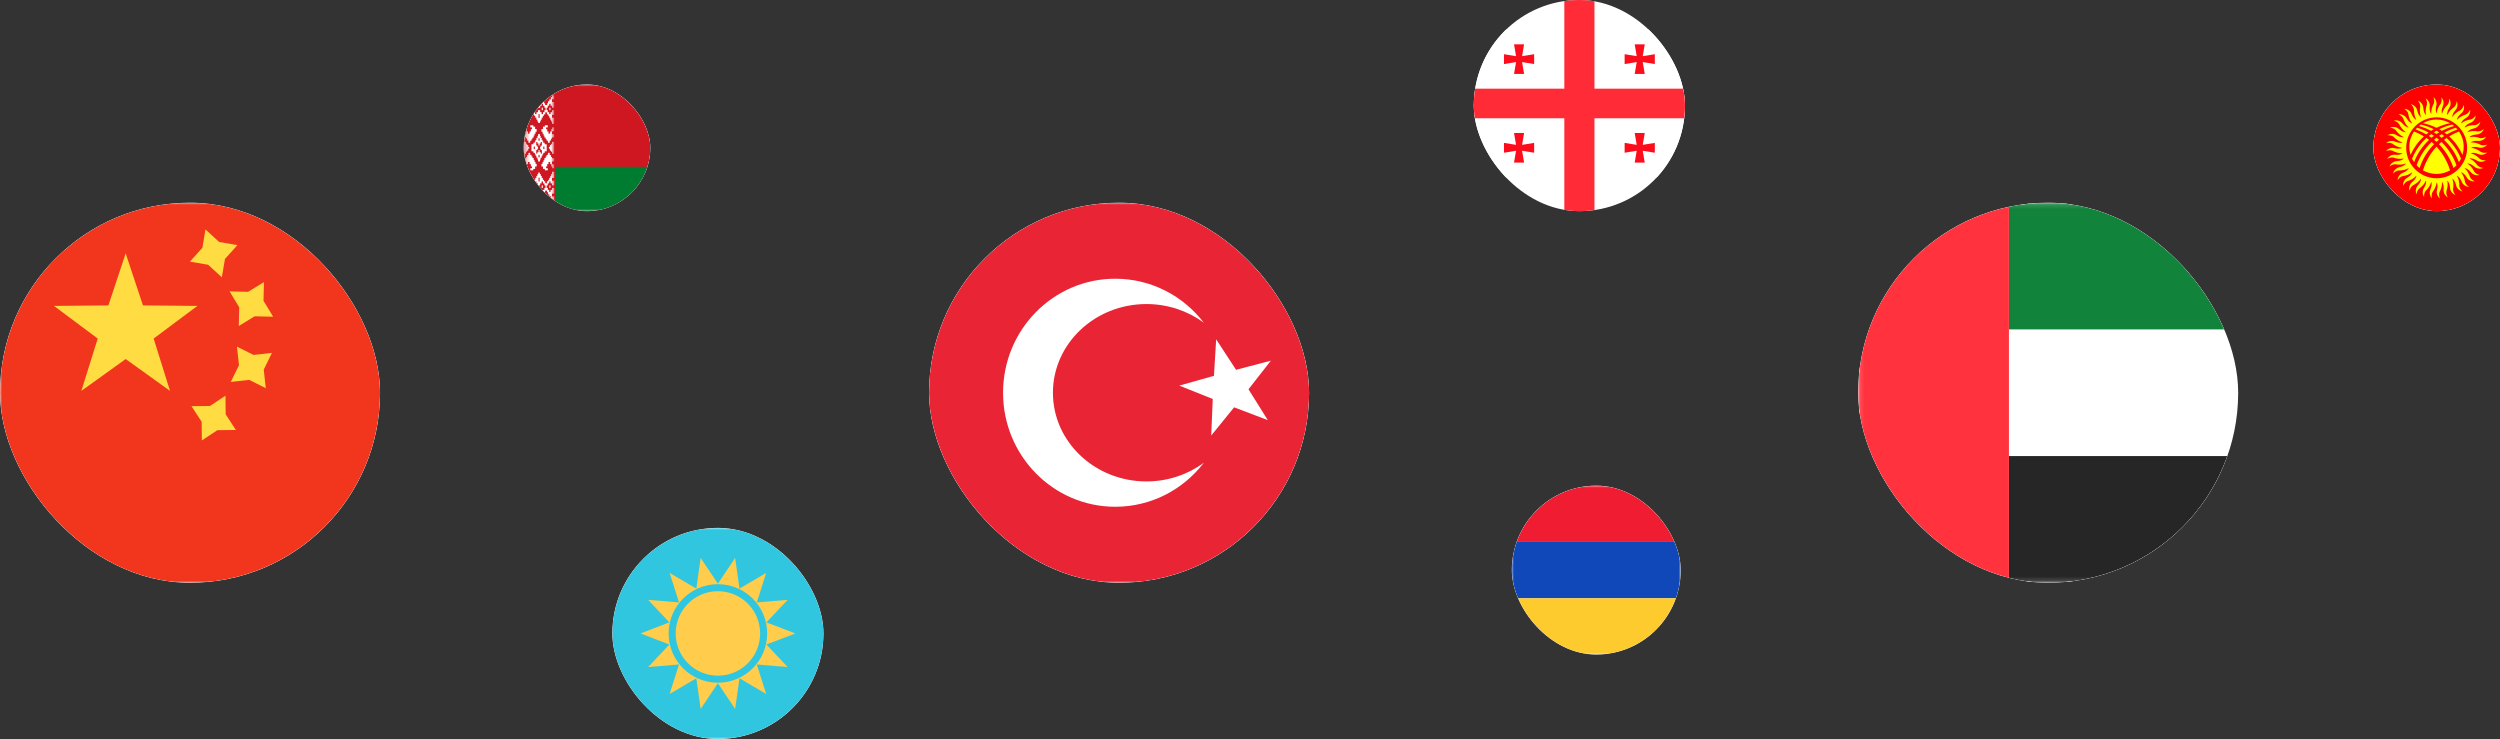 <svg width="592" height="175" viewBox="0 0 592 175" fill="none" xmlns="http://www.w3.org/2000/svg">
<rect x="0" y="0" width="592" height="175" fill="#333333" stroke="none"/>
<g clip-path="url(#clip0_3143_7405)">
<rect x="440.25" y="48.25" width="124.5" height="89.5" rx="1.75" fill="white" stroke="#F5F5F5" stroke-width="0.5"/>
<mask id="mask0_3143_7405" style="mask-type:luminance" maskUnits="userSpaceOnUse" x="440" y="48" width="125" height="90">
<rect x="440.25" y="48.25" width="124.5" height="89.5" rx="1.75" fill="white" stroke="white" stroke-width="0.5"/>
</mask>
<g mask="url(#mask0_3143_7405)">
<path fill-rule="evenodd" clip-rule="evenodd" d="M475.715 78H565.001V48H475.715V78Z" fill="#12833B"/>
<path fill-rule="evenodd" clip-rule="evenodd" d="M475.715 138H565.001V108H475.715V138Z" fill="#262626"/>
<path fill-rule="evenodd" clip-rule="evenodd" d="M440 138H475.714V48H440V138Z" fill="#FF323E"/>
</g>
</g>
<g clip-path="url(#clip1_3143_7405)">
<rect x="208" y="48" width="124" height="90" rx="2" fill="white"/>
<mask id="mask1_3143_7405" style="mask-type:luminance" maskUnits="userSpaceOnUse" x="208" y="48" width="124" height="90">
<rect x="208" y="48" width="124" height="90" rx="2" fill="white"/>
</mask>
<g mask="url(#mask1_3143_7405)">
<rect x="208" y="48" width="124" height="90" fill="#E92434"/>
<path fill-rule="evenodd" clip-rule="evenodd" d="M292.236 96.458L286.812 103.14L287.181 94.486L279.251 91.309L287.465 88.992L287.987 80.346L292.695 87.568L300.948 85.401L295.643 92.182L300.222 99.489L292.236 96.458Z" fill="white"/>
<path fill-rule="evenodd" clip-rule="evenodd" d="M285.069 109.579C280.207 115.921 272.62 120 264.095 120C249.42 120 237.523 107.912 237.523 93C237.523 78.088 249.42 66 264.095 66C272.62 66 280.207 70.079 285.069 76.421C281.317 73.65 276.6 72 271.476 72C259.247 72 249.333 81.402 249.333 93C249.333 104.598 259.247 114 271.476 114C276.6 114 281.317 112.349 285.069 109.579Z" fill="white"/>
</g>
</g>
<g clip-path="url(#clip2_3143_7405)">
<g clip-path="url(#clip3_3143_7405)">
<rect y="48" width="125" height="90" rx="2" fill="white"/>
<mask id="mask2_3143_7405" style="mask-type:luminance" maskUnits="userSpaceOnUse" x="0" y="48" width="125" height="90">
<rect y="48" width="125" height="90" rx="2" fill="white"/>
</mask>
<g mask="url(#mask2_3143_7405)">
<rect y="48" width="125" height="90" fill="#F1361D"/>
<path fill-rule="evenodd" clip-rule="evenodd" d="M44.967 61.954L49.29 62.697L52.533 65.673L53.27 61.315L56.223 58.047L51.9 57.304L48.657 54.327L47.92 58.685L44.967 61.954ZM56.547 77.196L60.294 74.898L64.678 75L62.398 71.224L62.5 66.804L58.753 69.103L54.368 69L56.649 72.777L56.547 77.196ZM51.465 101.869L47.8 104.298L47.749 99.877L45.339 96.183L49.725 96.131L53.389 93.703L53.441 98.123L55.85 101.817L51.465 101.869ZM54.648 90.442L59.007 89.955L62.938 91.915L62.454 87.521L64.399 83.559L60.04 84.046L56.109 82.085L56.593 86.479L54.648 90.442Z" fill="#FFDC42"/>
<path fill-rule="evenodd" clip-rule="evenodd" d="M29.761 85.02L19.265 92.562L23.138 80.169L12.778 72.438L25.668 72.321L29.761 60L33.855 72.321L46.745 72.438L36.385 80.169L40.258 92.562L29.761 85.02Z" fill="#FFDC42"/>
</g>
</g>
</g>
<g clip-path="url(#clip4_3143_7405)">
<rect x="358" y="115" width="40" height="40" rx="2" fill="white"/>
<mask id="mask3_3143_7405" style="mask-type:luminance" maskUnits="userSpaceOnUse" x="358" y="115" width="40" height="40">
<rect x="358" y="115" width="40" height="40" rx="2" fill="white"/>
</mask>
<g mask="url(#mask3_3143_7405)">
<path fill-rule="evenodd" clip-rule="evenodd" d="M358 141.666H398V128.333H358V141.666Z" fill="#1047B9"/>
<path fill-rule="evenodd" clip-rule="evenodd" d="M358 128.333H398V115H358V128.333Z" fill="#F01C31"/>
<path fill-rule="evenodd" clip-rule="evenodd" d="M358 155H398V141.667H358V155Z" fill="#FECB2F"/>
</g>
</g>
<g clip-path="url(#clip5_3143_7405)">
<rect x="135" y="125" width="70" height="50" rx="2" fill="white"/>
<mask id="mask4_3143_7405" style="mask-type:luminance" maskUnits="userSpaceOnUse" x="135" y="125" width="70" height="50">
<rect x="135" y="125" width="70" height="50" rx="2" fill="white"/>
</mask>
<g mask="url(#mask4_3143_7405)">
<rect x="135" y="125" width="70" height="50" fill="#30C6E0"/>
<path fill-rule="evenodd" clip-rule="evenodd" d="M170 160C175.523 160 180 155.523 180 150C180 144.477 175.523 140 170 140C164.477 140 160 144.477 160 150C160 155.523 164.477 160 170 160Z" fill="#FFCD4B"/>
<path fill-rule="evenodd" clip-rule="evenodd" d="M165.92 167.873L169.999 161.784L174.079 167.873L175.112 160.617L181.43 164.333L179.212 157.347L186.517 157.954L181.488 152.622L188.333 150L181.488 147.377L186.517 142.045L179.212 142.652L181.43 135.666L175.112 139.383L174.079 132.126L169.999 138.216L165.92 132.126L164.886 139.383L158.569 135.666L160.786 142.652L153.482 142.045L158.511 147.377L151.666 150L158.511 152.622L153.482 157.954L160.786 157.347L158.569 164.333L164.886 160.617L165.92 167.873ZM181.666 150C181.666 156.443 176.443 161.666 169.999 161.666C163.556 161.666 158.333 156.443 158.333 150C158.333 143.556 163.556 138.333 169.999 138.333C176.443 138.333 181.666 143.556 181.666 150Z" fill="#FFCD4B"/>
</g>
</g>
<g clip-path="url(#clip6_3143_7405)">
<rect x="349" width="50" height="50" rx="25" fill="white"/>
<rect x="349" y="7" width="50" height="35" rx="2" fill="white"/>
<path fill-rule="evenodd" clip-rule="evenodd" d="M377.572 54.334H370.429V28H346.619V21H370.429V-5.333H377.572V21H401.381V28H377.572V54.334Z" fill="#FF2B37"/>
<mask id="mask5_3143_7405" style="mask-type:luminance" maskUnits="userSpaceOnUse" x="349" y="7" width="50" height="35">
<rect x="349" y="7" width="50" height="35" rx="2" fill="white"/>
</mask>
<g mask="url(#mask5_3143_7405)">
<path fill-rule="evenodd" clip-rule="evenodd" d="M387.572 14.7L384.715 15.167V12.833L387.572 13.3L387.096 10.5H389.477L389.001 13.3L391.858 12.833V15.167L389.001 14.7L389.477 17.5H387.096L387.572 14.7Z" fill="#FD0D1B"/>
<path fill-rule="evenodd" clip-rule="evenodd" d="M359 14.7L356.143 15.167V12.833L359 13.3L358.524 10.5H360.904L360.428 13.3L363.285 12.833V15.167L360.428 14.7L360.904 17.5H358.524L359 14.7Z" fill="#FD0D1B"/>
<path fill-rule="evenodd" clip-rule="evenodd" d="M359 35.7L356.143 36.167V33.833L359 34.3L358.524 31.5H360.904L360.428 34.3L363.285 33.833V36.167L360.428 35.7L360.904 38.5H358.524L359 35.7Z" fill="#FD0D1B"/>
<path fill-rule="evenodd" clip-rule="evenodd" d="M387.572 35.7L384.715 36.167V33.833L387.572 34.3L387.096 31.5H389.477L389.001 34.3L391.858 33.833V36.167L389.001 35.7L389.477 38.5H387.096L387.572 35.7Z" fill="#FD0D1B"/>
</g>
</g>
<g clip-path="url(#clip7_3143_7405)">
<rect x="549" y="15" width="56" height="40" rx="2" fill="white"/>
<mask id="mask6_3143_7405" style="mask-type:luminance" maskUnits="userSpaceOnUse" x="549" y="15" width="56" height="40">
<rect x="549" y="15" width="56" height="40" rx="2" fill="white"/>
</mask>
<g mask="url(#mask6_3143_7405)">
<path d="M543 15H611V55H543V15Z" fill="#FF0000"/>
<path d="M573.986 32.291C573.241 31.828 572.451 31.444 571.638 31.128C570.938 32.166 570.531 33.408 570.531 34.752C570.531 35.418 570.633 36.061 570.825 36.671C571.164 35.892 571.593 35.136 572.112 34.413C572.655 33.637 573.283 32.925 573.986 32.291ZM571.999 30.654C572.88 30.959 573.726 31.354 574.539 31.817C574.72 31.659 574.912 31.523 575.092 31.388C574.234 30.913 573.32 30.53 572.383 30.236C572.247 30.372 572.112 30.507 571.999 30.654ZM572.789 29.852C573.805 30.123 574.776 30.496 575.69 30.981C575.905 30.846 576.119 30.721 576.323 30.597C575.352 30.101 574.325 29.739 573.263 29.48C573.096 29.591 572.937 29.716 572.789 29.852ZM573.749 29.175C574.866 29.401 575.95 29.762 576.966 30.259C577.993 29.762 579.077 29.401 580.183 29.175C579.246 28.622 578.14 28.306 576.966 28.306C575.792 28.306 574.697 28.622 573.749 29.175ZM580.669 29.491C579.609 29.739 578.583 30.111 577.61 30.597C577.823 30.721 578.034 30.849 578.242 30.981C579.167 30.496 580.138 30.123 581.143 29.852C580.996 29.717 580.838 29.593 580.669 29.491L580.669 29.491ZM581.549 30.247C580.612 30.53 579.709 30.913 578.84 31.388C579.033 31.524 579.221 31.667 579.405 31.817C580.206 31.354 581.053 30.959 581.933 30.654C581.82 30.507 581.696 30.372 581.549 30.247ZM582.294 31.139C581.479 31.445 580.697 31.831 579.958 32.291C580.646 32.912 581.267 33.623 581.832 34.413C582.331 35.123 582.762 35.879 583.118 36.671C583.299 36.05 583.401 35.418 583.401 34.752C583.401 33.408 582.994 32.166 582.294 31.139ZM581.741 35.565C581.064 34.469 580.251 33.499 579.348 32.675L578.738 33.115C580.262 34.537 581.493 36.321 582.272 38.398C582.452 38.127 582.622 37.845 582.757 37.563C582.475 36.885 582.136 36.219 581.741 35.565ZM578.163 32.629C578.366 32.483 578.569 32.336 578.784 32.2C578.603 32.042 578.411 31.896 578.219 31.749L577.576 32.166H577.587C577.779 32.313 577.971 32.471 578.163 32.629V32.629ZM576.966 31.726L577.61 31.331L576.966 30.936C576.752 31.06 576.548 31.196 576.334 31.331C576.548 31.455 576.752 31.591 576.966 31.726ZM576.357 32.166C576.142 32.02 575.939 31.884 575.724 31.749L575.149 32.189L575.77 32.618C575.96 32.461 576.156 32.311 576.357 32.166ZM576.966 32.618C576.774 32.765 576.582 32.923 576.379 33.092C576.582 33.25 576.774 33.419 576.966 33.589C577.158 33.419 577.35 33.25 577.553 33.092C577.361 32.934 577.169 32.765 576.966 32.618ZM576.966 34.729C576.084 35.68 575.336 36.748 574.742 37.901C574.325 38.691 573.997 39.516 573.749 40.34C574.697 40.87 575.792 41.186 576.966 41.186C578.14 41.186 579.235 40.87 580.183 40.34C579.935 39.516 579.608 38.691 579.19 37.901C578.58 36.716 577.835 35.655 576.966 34.729ZM573.241 39.008C573.975 37.134 575.058 35.497 576.39 34.142C576.198 33.961 576.007 33.792 575.803 33.611C574.257 35.113 573.015 36.975 572.259 39.132C572.471 39.367 572.702 39.586 572.947 39.786C573.038 39.527 573.139 39.267 573.241 39.008ZM577.542 34.142C578.874 35.497 579.958 37.134 580.703 39.008C580.804 39.267 580.895 39.527 580.985 39.786C581.233 39.583 581.47 39.369 581.685 39.132C580.917 36.975 579.675 35.113 578.129 33.611L577.542 34.142V34.142ZM571.66 38.398C572.439 36.321 573.67 34.548 575.205 33.126C575.003 32.969 574.796 32.819 574.584 32.675C573.681 33.51 572.868 34.481 572.191 35.576C571.801 36.211 571.462 36.875 571.175 37.563C571.31 37.856 571.48 38.127 571.66 38.398ZM577 27.787C580.974 27.787 584.214 31.026 584.214 35C584.214 38.974 580.974 42.214 577 42.214C573.026 42.214 569.786 38.974 569.786 35C569.786 31.026 573.026 27.787 577 27.787ZM580.183 26.206C579.98 26.443 579.754 26.748 579.529 27.233C579.472 27.109 579.472 26.962 579.506 26.804C579.563 26.285 579.709 25.969 579.98 25.529C580.071 25.371 580.161 25.235 580.206 25.066C580.375 24.558 580.341 23.881 579.969 23.35C580.025 23.948 579.845 24.445 579.642 24.75C579.608 24.806 579.574 24.84 579.529 24.885C579.314 25.1 579.077 25.314 578.772 25.811C578.603 26.082 578.434 26.409 578.276 26.928C578.208 26.816 578.185 26.68 578.197 26.522C578.174 25.991 578.264 25.664 578.456 25.179C578.524 25.009 578.592 24.863 578.614 24.682C578.693 24.163 578.558 23.497 578.106 23.034C578.253 23.61 578.163 24.129 578.005 24.468C577.971 24.524 577.948 24.569 577.914 24.614C577.734 24.863 577.542 25.111 577.305 25.642C577.192 25.946 577.068 26.296 577 26.827C576.91 26.725 576.864 26.59 576.853 26.432C576.752 25.913 576.785 25.574 576.898 25.066C576.944 24.897 576.989 24.738 576.977 24.558C576.977 24.027 576.74 23.395 576.221 23C576.458 23.553 576.447 24.084 576.345 24.445C576.323 24.49 576.3 24.547 576.277 24.592C576.142 24.874 575.984 25.145 575.837 25.709C575.77 26.025 575.702 26.398 575.713 26.929C575.623 26.838 575.555 26.714 575.51 26.567C575.329 26.059 575.307 25.732 575.352 25.201C575.363 25.021 575.374 24.863 575.352 24.693C575.261 24.163 574.923 23.576 574.358 23.271C574.674 23.779 574.742 24.309 574.697 24.671L574.663 24.84C574.573 25.134 574.46 25.427 574.404 26.014C574.381 26.33 574.37 26.703 574.471 27.233C574.358 27.154 574.279 27.041 574.212 26.906C573.952 26.432 573.884 26.104 573.839 25.585C573.828 25.404 573.817 25.247 573.749 25.077C573.591 24.569 573.162 24.039 572.552 23.835C572.947 24.276 573.105 24.784 573.105 25.156C573.105 25.213 573.105 25.269 573.094 25.326C573.049 25.63 572.992 25.946 573.026 26.522C573.06 26.838 573.105 27.211 573.286 27.719C573.162 27.662 573.06 27.561 572.97 27.436C572.643 27.019 572.53 26.703 572.405 26.195C572.36 26.014 572.326 25.867 572.236 25.698C571.999 25.235 571.491 24.772 570.859 24.66C571.31 25.043 571.548 25.529 571.615 25.89C571.627 25.946 571.627 26.003 571.627 26.059C571.638 26.364 571.627 26.68 571.751 27.256C571.83 27.561 571.931 27.922 572.191 28.385C572.067 28.351 571.954 28.272 571.841 28.159C571.446 27.798 571.277 27.504 571.085 27.019C571.017 26.849 570.949 26.703 570.848 26.556C570.531 26.138 569.967 25.766 569.312 25.755C569.832 26.059 570.136 26.488 570.261 26.838L570.294 27.008C570.351 27.312 570.385 27.628 570.599 28.17C570.723 28.464 570.893 28.802 571.22 29.22C571.085 29.209 570.96 29.141 570.836 29.051C570.396 28.757 570.182 28.486 569.899 28.046C569.809 27.888 569.73 27.753 569.595 27.628C569.222 27.256 568.601 26.974 567.958 27.064C568.511 27.29 568.883 27.674 569.064 28.001C569.087 28.046 569.109 28.103 569.132 28.159C569.233 28.441 569.312 28.746 569.606 29.254C569.775 29.525 569.99 29.83 570.385 30.202C570.249 30.202 570.114 30.157 569.978 30.089C569.493 29.864 569.245 29.638 568.906 29.243C568.782 29.107 568.68 28.983 568.533 28.87C568.104 28.565 567.45 28.385 566.829 28.577C567.416 28.712 567.845 29.028 568.059 29.322C568.104 29.367 568.127 29.412 568.15 29.468C568.296 29.739 568.432 30.033 568.804 30.473C569.007 30.721 569.267 30.992 569.707 31.297C569.583 31.32 569.448 31.297 569.29 31.241C568.782 31.105 568.5 30.913 568.104 30.575C567.969 30.462 567.845 30.36 567.687 30.27C567.213 30.033 566.535 29.965 565.948 30.247C566.547 30.281 567.021 30.541 567.292 30.789C567.325 30.834 567.359 30.868 567.393 30.925C567.585 31.162 567.754 31.433 568.195 31.817C568.432 32.02 568.737 32.245 569.222 32.483C569.098 32.528 568.951 32.528 568.804 32.494C568.274 32.437 567.969 32.291 567.517 32.02C567.359 31.93 567.224 31.839 567.055 31.794C566.547 31.625 565.881 31.659 565.35 32.031C565.937 31.975 566.445 32.155 566.75 32.358C566.795 32.392 566.84 32.426 566.874 32.471C567.1 32.686 567.314 32.923 567.8 33.228C568.071 33.397 568.409 33.578 568.917 33.724C568.804 33.792 568.669 33.815 568.511 33.815C567.98 33.826 567.653 33.736 567.167 33.544C566.998 33.476 566.851 33.408 566.671 33.386C566.151 33.307 565.485 33.442 565.023 33.894C565.598 33.747 566.129 33.837 566.456 33.995C566.513 34.029 566.558 34.052 566.603 34.086C566.851 34.266 567.1 34.458 567.642 34.695C567.935 34.808 568.285 34.932 568.816 35C568.714 35.09 568.579 35.136 568.432 35.147C567.901 35.26 567.574 35.215 567.055 35.102C566.885 35.056 566.727 35.023 566.547 35.023C566.016 35.023 565.384 35.26 565 35.779C565.542 35.542 566.072 35.553 566.434 35.655C566.49 35.677 566.535 35.7 566.592 35.722C566.863 35.858 567.145 36.016 567.709 36.163C568.014 36.23 568.387 36.298 568.917 36.287C568.827 36.377 568.703 36.445 568.556 36.49C568.059 36.671 567.721 36.693 567.201 36.648C567.021 36.637 566.863 36.626 566.682 36.648C566.163 36.739 565.576 37.077 565.271 37.653C565.768 37.325 566.298 37.258 566.671 37.303L566.829 37.337C567.122 37.438 567.416 37.54 568.003 37.596C568.319 37.619 568.691 37.63 569.222 37.529C569.143 37.642 569.03 37.721 568.895 37.788C568.432 38.048 568.093 38.116 567.574 38.161C567.393 38.183 567.235 38.195 567.066 38.251C566.558 38.409 566.039 38.838 565.824 39.448C566.276 39.053 566.784 38.906 567.156 38.895C567.213 38.895 567.269 38.895 567.325 38.906C567.619 38.951 567.935 39.008 568.522 38.974C568.838 38.951 569.211 38.895 569.707 38.714C569.662 38.838 569.561 38.94 569.425 39.03C569.007 39.358 568.691 39.47 568.183 39.595C568.014 39.64 567.856 39.674 567.698 39.764C567.224 40.001 566.772 40.509 566.659 41.141C567.032 40.69 567.517 40.453 567.879 40.385C567.935 40.373 567.992 40.373 568.048 40.373C568.353 40.362 568.68 40.373 569.245 40.249C569.549 40.17 569.911 40.069 570.385 39.809C570.351 39.933 570.261 40.057 570.148 40.159C569.786 40.554 569.493 40.724 569.007 40.915C568.85 40.994 568.703 41.051 568.556 41.152C568.127 41.468 567.754 42.033 567.743 42.688C568.048 42.168 568.488 41.864 568.838 41.739L568.996 41.706C569.301 41.649 569.617 41.615 570.159 41.401C570.452 41.277 570.791 41.107 571.22 40.791C571.198 40.915 571.141 41.04 571.039 41.164C570.746 41.604 570.486 41.819 570.035 42.101C569.888 42.191 569.753 42.27 569.617 42.406C569.245 42.778 568.974 43.399 569.064 44.042C569.278 43.489 569.662 43.117 569.99 42.936C570.046 42.913 570.091 42.891 570.148 42.868C570.441 42.778 570.746 42.688 571.243 42.394C571.514 42.225 571.818 42.01 572.191 41.615C572.202 41.751 572.157 41.886 572.078 42.022C571.852 42.507 571.627 42.755 571.231 43.094C571.096 43.218 570.972 43.32 570.87 43.467C570.565 43.896 570.385 44.55 570.577 45.171C570.701 44.584 571.017 44.155 571.322 43.941C571.367 43.907 571.412 43.873 571.457 43.85C571.728 43.704 572.022 43.568 572.473 43.196C572.71 42.992 572.981 42.733 573.286 42.293C573.309 42.417 573.286 42.563 573.241 42.71C573.094 43.218 572.913 43.501 572.563 43.896C572.451 44.031 572.349 44.155 572.27 44.325C572.033 44.799 571.954 45.465 572.236 46.052C572.281 45.453 572.53 44.979 572.789 44.72C572.823 44.675 572.868 44.641 572.913 44.607C573.162 44.415 573.421 44.245 573.805 43.805C574.008 43.568 574.234 43.263 574.471 42.778C574.516 42.902 574.516 43.049 574.494 43.196C574.426 43.726 574.291 44.031 574.02 44.483C573.918 44.641 573.839 44.776 573.783 44.946C573.625 45.453 573.659 46.131 574.031 46.661C573.975 46.063 574.144 45.555 574.358 45.25C574.392 45.205 574.426 45.16 574.46 45.126C574.674 44.9 574.912 44.686 575.228 44.2C575.386 43.929 575.566 43.591 575.713 43.083C575.781 43.196 575.803 43.331 575.803 43.489C575.826 44.02 575.736 44.347 575.532 44.833C575.465 45.002 575.408 45.149 575.374 45.329C575.295 45.849 575.431 46.515 575.882 46.977C575.736 46.402 575.826 45.871 575.995 45.544C576.018 45.487 576.04 45.442 576.074 45.397C576.255 45.149 576.458 44.9 576.684 44.358C576.808 44.065 576.932 43.715 577 43.184C577.079 43.286 577.124 43.422 577.147 43.568C577.248 44.099 577.214 44.426 577.09 44.945C577.045 45.115 577.011 45.273 577.011 45.453C577.011 45.984 577.26 46.616 577.779 47C577.542 46.458 577.542 45.928 577.655 45.566C577.666 45.51 577.689 45.465 577.711 45.408C577.847 45.137 578.005 44.855 578.151 44.291C578.219 43.986 578.287 43.613 578.276 43.083C578.377 43.173 578.434 43.297 578.479 43.444C578.671 43.941 578.682 44.279 578.648 44.81C578.626 44.979 578.614 45.137 578.648 45.318C578.727 45.849 579.066 46.436 579.642 46.74C579.325 46.232 579.246 45.702 579.303 45.341C579.303 45.284 579.314 45.228 579.337 45.171C579.427 44.878 579.54 44.584 579.596 43.997C579.608 43.681 579.619 43.309 579.529 42.778C579.63 42.857 579.721 42.97 579.788 43.105C580.048 43.568 580.116 43.907 580.161 44.426C580.172 44.607 580.183 44.765 580.24 44.934C580.409 45.442 580.827 45.961 581.448 46.176C581.053 45.724 580.895 45.216 580.883 44.844C580.883 44.787 580.883 44.731 580.895 44.675C580.94 44.381 581.007 44.065 580.962 43.478C580.94 43.162 580.883 42.789 580.714 42.293C580.827 42.349 580.928 42.439 581.019 42.575C581.346 42.992 581.47 43.309 581.594 43.817C581.628 43.986 581.674 44.144 581.753 44.302C582.001 44.776 582.498 45.228 583.141 45.341C582.678 44.968 582.441 44.483 582.373 44.121C582.362 44.065 582.362 44.008 582.362 43.952C582.362 43.647 582.373 43.331 582.249 42.755C582.17 42.451 582.057 42.089 581.798 41.615C581.933 41.649 582.046 41.739 582.148 41.852C582.543 42.214 582.712 42.507 582.915 42.992C582.983 43.151 583.039 43.297 583.152 43.444C583.468 43.873 584.033 44.245 584.676 44.257C584.168 43.952 583.864 43.512 583.739 43.162C583.717 43.105 583.706 43.06 583.694 43.004C583.649 42.699 583.604 42.383 583.389 41.841C583.265 41.547 583.107 41.209 582.78 40.791C582.915 40.803 583.039 40.859 583.164 40.961C583.604 41.254 583.818 41.514 584.089 41.965C584.18 42.112 584.27 42.259 584.394 42.383C584.767 42.755 585.388 43.026 586.031 42.936C585.478 42.721 585.105 42.338 584.936 42.01C584.902 41.954 584.88 41.909 584.868 41.852C584.767 41.559 584.676 41.254 584.383 40.757C584.214 40.486 583.999 40.182 583.615 39.809C583.739 39.809 583.875 39.843 584.022 39.922C584.496 40.148 584.755 40.373 585.094 40.769C585.207 40.904 585.309 41.028 585.455 41.13C585.884 41.446 586.539 41.615 587.16 41.435C586.584 41.299 586.155 40.983 585.929 40.678C585.896 40.633 585.862 40.588 585.839 40.543C585.692 40.272 585.568 39.978 585.196 39.527C584.981 39.29 584.722 39.019 584.281 38.714C584.417 38.691 584.552 38.714 584.699 38.759C585.207 38.906 585.489 39.098 585.895 39.437C586.031 39.549 586.155 39.651 586.313 39.73C586.787 39.967 587.453 40.046 588.04 39.764C587.442 39.719 586.979 39.47 586.708 39.211C586.663 39.177 586.629 39.132 586.595 39.087C586.415 38.838 586.234 38.579 585.805 38.195C585.557 37.992 585.252 37.766 584.778 37.529C584.902 37.484 585.038 37.484 585.196 37.506C585.715 37.574 586.031 37.709 586.471 37.992C586.629 38.082 586.765 38.161 586.934 38.217C587.442 38.375 588.119 38.342 588.65 37.969C588.052 38.025 587.555 37.856 587.25 37.642L587.115 37.54C586.9 37.325 586.686 37.089 586.189 36.772C585.918 36.614 585.591 36.434 585.071 36.287C585.184 36.219 585.331 36.197 585.478 36.197C586.02 36.174 586.347 36.264 586.821 36.468C586.991 36.535 587.137 36.592 587.318 36.626C587.837 36.705 588.503 36.569 588.966 36.118C588.39 36.264 587.871 36.174 587.532 36.005C587.487 35.982 587.431 35.96 587.386 35.926C587.137 35.745 586.889 35.553 586.358 35.316C586.065 35.203 585.704 35.079 585.173 35C585.275 34.921 585.41 34.876 585.568 34.853C586.087 34.752 586.426 34.786 586.934 34.91C587.103 34.955 587.261 34.989 587.442 34.989C587.973 34.989 588.605 34.74 589 34.232C588.447 34.458 587.916 34.458 587.566 34.345C587.51 34.334 587.453 34.311 587.408 34.289C587.126 34.153 586.855 33.995 586.291 33.849C585.975 33.781 585.613 33.713 585.071 33.724C585.162 33.623 585.286 33.566 585.433 33.521C585.941 33.329 586.279 33.318 586.799 33.352C586.979 33.374 587.137 33.386 587.318 33.352C587.837 33.273 588.424 32.934 588.729 32.358C588.221 32.675 587.702 32.754 587.329 32.708C587.273 32.697 587.216 32.686 587.16 32.663C586.866 32.573 586.573 32.46 585.997 32.404C585.681 32.392 585.297 32.381 584.778 32.483C584.846 32.37 584.959 32.279 585.105 32.212C585.568 31.952 585.896 31.884 586.415 31.839C586.595 31.828 586.753 31.817 586.923 31.76C587.431 31.591 587.961 31.173 588.165 30.552C587.724 30.947 587.216 31.105 586.844 31.117C586.787 31.117 586.731 31.117 586.674 31.105C586.37 31.06 586.054 30.992 585.478 31.038C585.162 31.06 584.789 31.117 584.281 31.297C584.338 31.173 584.439 31.072 584.563 30.981C584.981 30.654 585.297 30.53 585.805 30.405C585.977 30.375 586.144 30.322 586.302 30.247C586.765 29.999 587.228 29.502 587.34 28.859C586.957 29.322 586.483 29.559 586.11 29.627C586.054 29.638 585.997 29.638 585.941 29.638C585.636 29.638 585.32 29.627 584.755 29.751C584.439 29.83 584.078 29.943 583.615 30.202C583.649 30.067 583.728 29.954 583.841 29.852C584.202 29.457 584.496 29.288 584.981 29.085C585.15 29.017 585.297 28.96 585.444 28.848C585.862 28.532 586.234 27.967 586.246 27.324C585.941 27.832 585.512 28.136 585.162 28.261C585.105 28.283 585.049 28.294 584.992 28.306C584.688 28.362 584.372 28.396 583.83 28.61C583.547 28.735 583.209 28.893 582.78 29.22C582.791 29.096 582.859 28.96 582.949 28.836C583.243 28.396 583.514 28.182 583.954 27.911C584.112 27.82 584.247 27.73 584.372 27.606C584.744 27.233 585.026 26.613 584.936 25.969C584.71 26.522 584.326 26.895 583.999 27.075C583.954 27.098 583.897 27.12 583.852 27.132C583.559 27.233 583.254 27.324 582.746 27.617C582.475 27.787 582.17 28.001 581.798 28.385C581.798 28.261 581.843 28.125 581.911 27.99C582.136 27.504 582.362 27.256 582.757 26.906C582.893 26.793 583.017 26.692 583.13 26.545C583.435 26.116 583.615 25.461 583.423 24.84C583.288 25.416 582.972 25.845 582.678 26.071C582.633 26.104 582.588 26.138 582.531 26.161C582.261 26.308 581.967 26.432 581.527 26.804C581.278 27.019 581.007 27.279 580.714 27.719C580.68 27.595 580.703 27.448 580.759 27.301C580.906 26.793 581.086 26.511 581.425 26.105C581.538 25.969 581.651 25.856 581.73 25.687C581.967 25.213 582.035 24.547 581.753 23.96C581.719 24.558 581.47 25.021 581.211 25.292C581.166 25.337 581.132 25.371 581.087 25.405C580.838 25.585 580.567 25.766 580.183 26.206Z" fill="#FFFF00"/>
</g>
</g>
<g clip-path="url(#clip8_3143_7405)">
<rect x="124" y="20" width="42" height="30" rx="2" fill="white"/>
<mask id="mask7_3143_7405" style="mask-type:luminance" maskUnits="userSpaceOnUse" x="124" y="20" width="42" height="30">
<rect x="124" y="20" width="42" height="30" rx="2" fill="white"/>
</mask>
<g mask="url(#mask7_3143_7405)">
<path d="M124 20H184V50H124V20Z" fill="#CE1720"/>
<mask id="mask8_3143_7405" style="mask-type:luminance" maskUnits="userSpaceOnUse" x="124" y="20" width="8" height="30">
<path d="M124.318 20H130.985V40.267H131.252V49.733L130.985 50H124.318V20Z" fill="white"/>
</mask>
<g mask="url(#mask8_3143_7405)">
<path d="M125.517 20V20.467H125.217V20.933H124.851V21.467H124.584V21.9H124.051V20.8H124.584V20.2H124.051V20H125.517ZM126.384 22.567V23.067H126.117V23.467H125.851V23.067H125.584V22.567H125.317V21.9H125.584V21.4H125.851V21H126.117V21.4H126.384V21.9H126.651V22.567H126.384ZM125.817 22.533H126.151V21.933H125.817V22.533ZM124.951 26.1H125.217V25.5H124.951V26.1ZM126.751 26.1H127.017V25.5H126.751V26.1ZM124.051 30.167H124.517V30.6H124.717V31.133H125.017V31.633H125.417V31.133H125.717V30.6H125.984V30.167H125.584V29.667H126.284V30H126.717V30.567H127.084V31.2H126.817V31.667H126.584V32.1H126.384V32.567H126.084V32.967H125.851V33.333H125.551V33.8H125.117V33.3H124.817V32.833H124.584V32.533H124.051V31.767H124.584V31.1H124.051V30.167Z" fill="white"/>
<path d="M129.783 20V20.467H130.083V20.933H130.45V21.467H130.717V21.9H131.25V20.8H130.717V20.2H131.25V20H129.783ZM128.917 22.567V23.067H129.183V23.467H129.45V23.067H129.717V22.567H129.983V21.9H129.717V21.4H129.45V21H129.183V21.4H128.917V21.9H128.65V22.567H128.917ZM129.483 22.533H129.15V21.933H129.483V22.533ZM130.35 26.1H130.083V25.5H130.35V26.1ZM128.55 26.1H128.283V25.5H128.55V26.1ZM131.25 30.167H130.783V30.6H130.583V31.133H130.283V31.633H129.883V31.133H129.583V30.6H129.317V30.167H129.717V29.667H129.017V30H128.583V30.567H128.217V31.2H128.483V31.667H128.717V32.1H128.917V32.567H129.217V32.967H129.45V33.333H129.75V33.8H130.183V33.3H130.483V32.833H130.717V32.533H131.25V31.767H130.717V31.1H131.25V30.167Z" fill="white"/>
<path d="M127.517 20V21.067H127.784V20H128.851V20.467H128.584V20.933H128.184V21.467H127.917V21.9H127.384V21.467H127.117V20.933H126.717V20.467H126.451V20H127.517ZM127.451 29.133V28.767H127.251V28.333H127.017V27.867H126.751V27.4H126.484V27.067H126.184V26.6H125.784V27.067H125.484V27.4H125.251V27.867H124.984V28.333H124.784V28.767H124.584V29.333H124.051V27.867H124.584V27.2H124.051V26.1H124.584V26.567H124.917V27.033H125.251V26.567H125.584V26.1H125.851V25.5H125.584V25.033H125.251V24.567H124.917V25.033H124.584V25.5H124.051V24.133H124.584V23.5H124.051V22.567H124.584V23H124.851V23.533H125.217V23.967H125.517V24.467H125.751V24.867H126.217V24.467H126.451V23.967H126.751V23.533H127.117V23H127.384V22.567H127.917V23H128.184V23.533H128.551V23.967H128.851V24.467H129.084V24.867H129.551V24.467H129.784V23.967H130.084V23.533H130.451V23H130.717V22.567H131.251V23.5H130.717V24.133H131.251V25.5H130.717V25.033H130.384V24.567H130.051V25.033H129.717V25.5H129.451V26.1H129.717V26.567H130.051V27.033H130.384V26.567H130.717V26.1H131.251V27.2H130.717V27.867H131.251V29.333H130.717V28.767H130.517V28.333H130.317V27.867H130.051V27.4H129.817V27.067H129.517V26.6H129.117V27.067H128.817V27.4H128.551V27.867H128.284V28.333H128.051V28.767H127.851V29.133H127.451ZM127.517 23.567V24.467H127.784V23.567H127.517ZM127.384 25.5V25.033H127.051V24.567H126.717V25.033H126.384V25.5H126.117V26.1H126.384V26.567H126.717V27.033H127.051V26.567H127.384V26.1H127.917V26.567H128.251V27.033H128.584V26.567H128.917V26.1H129.184V25.5H128.917V25.033H128.584V24.567H128.251V25.033H127.917V25.5H127.384ZM127.517 27.033V27.933H127.784V27.033H127.517Z" fill="white"/>
<path d="M125.517 50V49.533H125.217V49.067H124.851V48.533H124.584V48.1H124.051V49.2H124.584V49.8H124.051V50H125.517ZM126.384 47.433V46.933H126.117V46.533H125.851V46.933H125.584V47.433H125.317V48.1H125.584V48.6H125.851V49H126.117V48.6H126.384V48.1H126.651V47.433H126.384ZM125.817 47.467H126.151V48.067H125.817V47.467ZM124.951 43.9H125.217V44.5H124.951V43.9ZM126.751 43.9H127.017V44.5H126.751V43.9ZM124.051 39.833H124.517V39.4H124.717V38.867H125.017V38.367H125.417V38.867H125.717V39.4H125.984V39.833H125.584V40.333H126.284V40H126.717V39.433H127.084V38.8H126.817V38.333H126.584V37.9H126.384V37.433H126.084V37.033H125.851V36.667H125.551V36.2H125.117V36.7H124.817V37.167H124.584V37.467H124.051V38.233H124.584V38.9H124.051V39.833Z" fill="white"/>
<path d="M129.783 50V49.533H130.083V49.067H130.45V48.533H130.717V48.1H131.25V49.2H130.717V49.8H131.25V50H129.783ZM128.917 47.433V46.933H129.183V46.533H129.45V46.933H129.717V47.433H129.983V48.1H129.717V48.6H129.45V49H129.183V48.6H128.917V48.1H128.65V47.433H128.917ZM129.483 47.467H129.15V48.067H129.483V47.467ZM130.35 43.9H130.083V44.5H130.35V43.9ZM128.55 43.9H128.283V44.5H128.55V43.9ZM131.25 39.833H130.783V39.4H130.583V38.867H130.283V38.367H129.883V38.867H129.583V39.4H129.317V39.833H129.717V40.333H129.017V40H128.583V39.433H128.217V38.8H128.483V38.333H128.717V37.9H128.917V37.433H129.217V37.033H129.45V36.667H129.75V36.2H130.183V36.7H130.483V37.167H130.717V37.467H131.25V38.233H130.717V38.9H131.25V39.833Z" fill="white"/>
<path d="M127.517 50V48.933H127.784V50H128.851V49.533H128.584V49.067H128.184V48.533H127.917V48.1H127.384V48.533H127.117V49.067H126.717V49.533H126.451V50H127.517ZM127.451 40.867V41.233H127.251V41.667H127.017V42.133H126.751V42.6H126.484V42.933H126.184V43.4H125.784V42.933H125.484V42.6H125.251V42.133H124.984V41.667H124.784V41.233H124.584V40.667H124.051V42.133H124.584V42.8H124.051V43.9H124.584V43.433H124.917V42.967H125.251V43.433H125.584V43.9H125.851V44.5H125.584V44.967H125.251V45.433H124.917V44.967H124.584V44.5H124.051V45.867H124.584V46.5H124.051V47.433H124.584V47H124.851V46.467H125.217V46.033H125.517V45.533H125.751V45.133H126.217V45.533H126.451V46.033H126.751V46.467H127.117V47H127.384V47.433H127.917V47H128.184V46.467H128.551V46.033H128.851V45.533H129.084V45.133H129.551V45.533H129.784V46.033H130.084V46.467H130.451V47H130.717V47.433H131.251V46.5H130.717V45.867H131.251V44.5H130.717V44.967H130.384V45.433H130.051V44.967H129.717V44.5H129.451V43.9H129.717V43.433H130.051V42.967H130.384V43.433H130.717V43.9H131.251V42.8H130.717V42.133H131.251V40.667H130.717V41.233H130.517V41.667H130.317V42.133H130.051V42.6H129.817V42.933H129.517V43.4H129.117V42.933H128.817V42.6H128.551V42.133H128.284V41.667H128.051V41.233H127.851V40.867H127.451ZM127.517 46.433V45.533H127.784V46.433H127.517ZM127.384 44.5V44.967H127.051V45.433H126.717V44.967H126.384V44.5H126.117V43.9H126.384V43.433H126.717V42.967H127.051V43.433H127.384V43.9H127.917V43.433H128.251V42.967H128.584V43.433H128.917V43.9H129.184V44.5H128.917V44.967H128.584V45.433H128.251V44.967H127.917V44.5H127.384ZM127.517 42.967V42.067H127.784V42.967H127.517Z" fill="white"/>
<path d="M124.051 33.6H124.584V34.067H124.817V34.333H125.084V34.8H125.317V35.2H125.084V35.667H124.817V35.933H124.584V36.4H124.051V33.6ZM131.251 33.6V36.4H130.717V35.933H130.484V35.667H130.217V35.2H129.984V34.8H130.217V34.333H130.484V34.067H130.717V33.6H131.251ZM126.384 35.3H126.651V34.7H126.384V35.3ZM128.917 35.3V34.7H128.651V35.3H128.917ZM127.517 33.333H127.784V32.733H127.517V33.333ZM127.517 36.667V37.267H127.784V36.667H127.517ZM125.851 34.167H126.317V33.8H126.651V33.467H126.817V33.133H127.017V32.667H127.284V32.2H127.417V31.767H127.884V32.2H128.017V32.667H128.284V33.133H128.484V33.467H128.651V33.8H128.984V34.167H129.451V35.833H128.984V36.2H128.651V36.533H128.484V36.867H128.284V37.333H128.017V37.8H127.884V38.233H127.417V37.8H127.284V37.333H127.017V36.867H126.817V36.533H126.651V36.2H126.317V35.833H125.851V34.167ZM127.517 34.467V33.967H127.251V33.633H126.984V34.467H127.251V34.767H127.417V35.233H127.251V35.533H126.984V36.367H127.251V36.033H127.517V35.533H127.784V36.033H128.051V36.367H128.317V35.533H128.051V35.233H127.884V34.767H128.051V34.467H128.317V33.633H128.051V33.967H127.784V34.467H127.517Z" fill="white"/>
</g>
<path d="M131.5 39.5H184V50H131.5V39.5Z" fill="#007C30"/>
</g>
</g>
<defs>
<clipPath id="clip0_3143_7405">
<rect x="440" y="48" width="90" height="90" rx="45" fill="white"/>
</clipPath>
<clipPath id="clip1_3143_7405">
<rect x="220" y="48" width="90" height="90" rx="45" fill="white"/>
</clipPath>
<clipPath id="clip2_3143_7405">
<rect y="48" width="90" height="90" rx="45" fill="white"/>
</clipPath>
<clipPath id="clip3_3143_7405">
<rect width="125" height="90" fill="white" transform="translate(0 48)"/>
</clipPath>
<clipPath id="clip4_3143_7405">
<rect x="358" y="115" width="40" height="40" rx="20" fill="white"/>
</clipPath>
<clipPath id="clip5_3143_7405">
<rect x="145" y="125" width="50" height="50" rx="25" fill="white"/>
</clipPath>
<clipPath id="clip6_3143_7405">
<rect x="349" width="50" height="50" rx="25" fill="white"/>
</clipPath>
<clipPath id="clip7_3143_7405">
<rect x="562" y="20" width="30" height="30" rx="15" fill="white"/>
</clipPath>
<clipPath id="clip8_3143_7405">
<rect x="124" y="20" width="30" height="30" rx="15" fill="white"/>
</clipPath>
</defs>
</svg>
